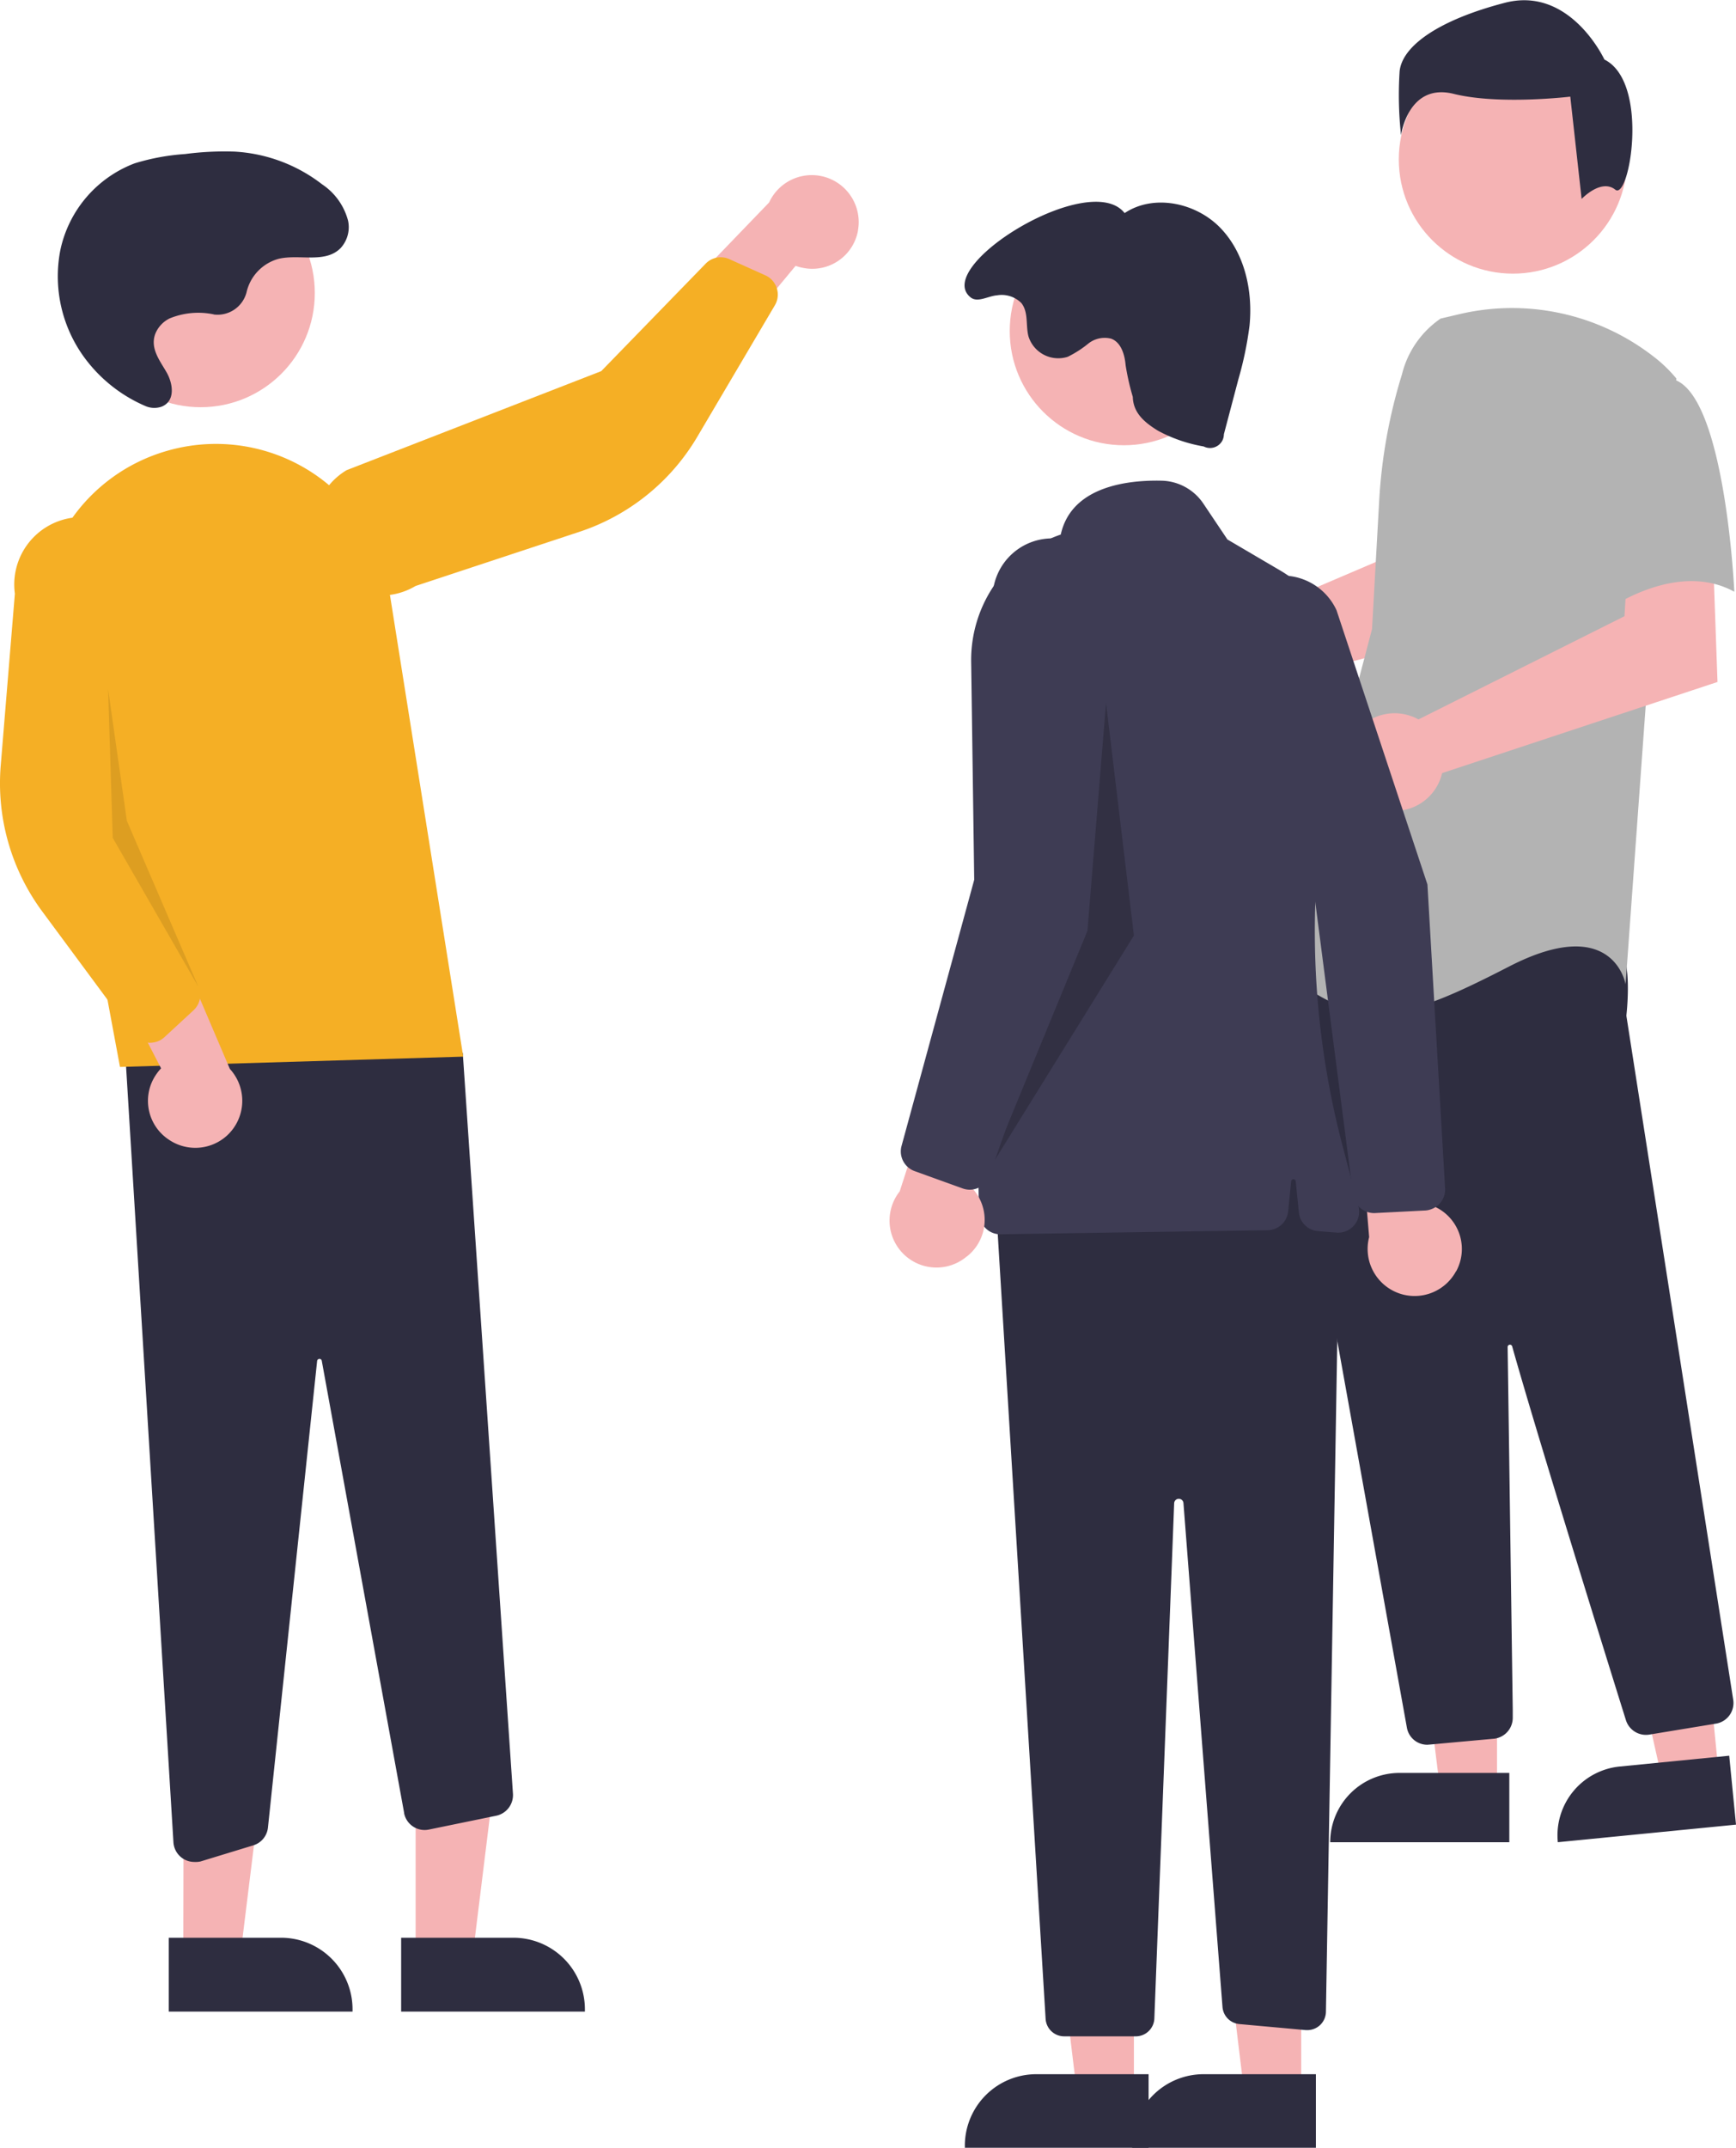 <svg xmlns="http://www.w3.org/2000/svg" viewBox="0 0 186.78 230.91"><defs><style>.cls-1{fill:#f5b3b4}.cls-2{fill:#2e2d40}.cls-3{fill:#b3b3b3}.cls-4{fill:#3e3c54}.cls-6{fill:#f5af25}</style></defs><g id="レイヤー_2" data-name="レイヤー 2"><g id="レイヤー_1-2" data-name="レイヤー 1"><g id="グループ_340" data-name="グループ 340"><g id="グループ_338" data-name="グループ 338"><path id="パス_288" data-name="パス 288" class="cls-1" d="M124.92 69.59a4.9 4.9 0 0 1 .71.39l22.42-9.57.8-5.91h9l-.56 13.5-29.6 7.82a5.33 5.33 0 0 1-.23.6 5.12 5.12 0 0 1-6.8 2.47 5.11 5.11 0 0 1 4.26-9.3Z"/><path id="パス_289" data-name="パス 289" class="cls-1" d="M161.07 192.37h-6.13L152 168.72h9.05Z"/><path id="パス_290" data-name="パス 290" class="cls-2" d="M150.57 190.61h11.82v7.45h-19.27a7.46 7.46 0 0 1 7.45-7.45Z"/><path id="パス_291" data-name="パス 291" class="cls-1" d="m184.91 190.63-6.1.6-5.22-23.23 9-.89Z"/><path id="パス_292" data-name="パス 292" class="cls-2" d="m174.29 189.92 11.76-1.16.73 7.41-19.17 1.89a7.43 7.43 0 0 1 6.67-8.14Z"/><circle id="楕円形_66" data-name="楕円形 66" class="cls-1" cx="162.78" cy="17.14" r="12.28"/><path id="パス_293" data-name="パス 293" class="cls-2" d="M153.58 187.58a2.22 2.22 0 0 1-2.21-1.84c-3.18-17.62-13.55-75.2-13.79-76.8a.45.45 0 0 1 0-.11v-4.3a.71.71 0 0 1 .14-.43l1.37-1.92a.73.73 0 0 1 .57-.32c7.81-.36 33.39-1.44 34.63.1 1.24 1.56.8 6.26.7 7.18v.1l11.49 73.5a2.25 2.25 0 0 1-1.85 2.57l-7.18 1.18a2.26 2.26 0 0 1-2.51-1.54c-2.22-7.09-9.66-31-12.24-40.19a.25.25 0 0 0-.31-.18.25.25 0 0 0-.18.25c.13 8.8.44 31.26.55 39v.83a2.26 2.26 0 0 1-2 2.27l-6.92.63Z"/><path id="e15ec395-f7cd-4347-89a2-a03d95a452a7" class="cls-3" d="M155 34.25a10.22 10.22 0 0 0-4.16 6 56.49 56.49 0 0 0-2.45 13.58l-.77 13.8-9.62 36.59c8.34 7.06 13.16 5.45 24.39-.32s12.51 1.92 12.51 1.92l2.25-31.13 3.21-34a14.94 14.94 0 0 0-2.43-2.34 24.82 24.82 0 0 0-21.22-4.5Z"/><path id="パス_294" data-name="パス 294" class="cls-1" d="M151.86 77a4.26 4.26 0 0 1 .75.35l22.17-11.1.37-6 9.15-.64.49 13.71-29.63 9.8a5.25 5.25 0 1 1-3.92-6.3 4.44 4.44 0 0 1 .62.19Z"/><path id="bf6aefed-5d84-44a4-8c4e-9d1f3daa58d8" class="cls-3" d="M180.18 40.83c5.46 1.93 6.42 22.79 6.42 22.79-6.42-3.53-14.12 2.24-14.12 2.24s-1.6-5.45-3.53-12.51a12.23 12.23 0 0 1 2.56-11.55s3.21-2.9 8.67-.97Z"/><path id="f516f9fe-dc87-4aac-a802-2e179304beb7" class="cls-2" d="M173.79 20.39c-1.53-1.22-3.62 1-3.62 1l-1.22-11s-7.65.92-12.55-.3-5.66 4.44-5.66 4.44a39.66 39.66 0 0 1-.15-6.89c.31-2.75 4.28-5.51 11.32-7.34s10.71 6.1 10.71 6.1c4.9 2.44 2.7 15.21 1.17 13.99Z"/></g><g id="グループ_339" data-name="グループ 339"><path id="パス_295" data-name="パス 295" class="cls-1" d="M122 225h-6.13L113 201.33h9Z"/><path id="パス_296" data-name="パス 296" class="cls-2" d="M123.58 230.91h-19.77v-.25a7.69 7.69 0 0 1 7.69-7.66h12.08Z"/><path id="パス_297" data-name="パス 297" class="cls-1" d="M140 225h-6.13L131 201.33h9Z"/><path id="パス_298" data-name="パス 298" class="cls-2" d="M141.58 230.91h-19.77v-.25a7.69 7.69 0 0 1 7.69-7.66h12.08Z"/><path id="パス_299" data-name="パス 299" class="cls-2" d="m144.13 129.42-1.47 86.84a2 2 0 0 1-2 2h-.15l-7.17-.65a2 2 0 0 1-1.81-1.84l-4.2-54.17a.5.5 0 0 0-.54-.46.5.5 0 0 0-.46.48L124.2 217a2 2 0 0 1-2 1.93h-7.7a2 2 0 0 1-2-1.88l-5.38-88.12 32-8Z"/><circle id="楕円形_67" data-name="楕円形 67" class="cls-1" cx="120.92" cy="35.59" r="12.28"/><path id="パス_300" data-name="パス 300" class="cls-4" d="M106 132a2.26 2.26 0 0 1-.68-1.58l-.83-59.22a14.26 14.26 0 0 1 9.64-13.73c1.15-5.22 7.28-5.87 10.85-5.79a5.56 5.56 0 0 1 4.49 2.46l2.59 3.86 5.64 3.31a14.26 14.26 0 0 1 6.73 15.4l-.87 4a90.81 90.81 0 0 0 .85 42.33l1.75 6.67a2.25 2.25 0 0 1-1.6 2.74 2.11 2.11 0 0 1-.75.07l-2-.16a2.24 2.24 0 0 1-2.06-2l-.34-3.35a.25.25 0 0 0-.27-.23.25.25 0 0 0-.22.23l-.33 3.25a2.24 2.24 0 0 1-2.2 2l-28.72.44a2.21 2.21 0 0 1-1.67-.7Z"/><path id="パス_301" data-name="パス 301" class="cls-2" d="M121.88 42.67c.05 1.73 1.25 2.74 2.73 3.65a16.08 16.08 0 0 0 4.9 1.68 1.5 1.5 0 0 0 2-.62 1.53 1.53 0 0 0 .17-.69l1.56-5.91a37.9 37.9 0 0 0 1.2-5.77c.37-3.76-.52-7.8-3.14-10.51s-7.16-3.68-10.3-1.59c-3.73-4.76-20.76 5.76-16.56 9.07.75.59 1.89-.16 2.84-.23a3 3 0 0 1 2.61.83c.79 1 .45 2.4.77 3.6a3.36 3.36 0 0 0 4.22 2.18 11.45 11.45 0 0 0 2.2-1.41 2.83 2.83 0 0 1 2.47-.54c1.08.4 1.46 1.72 1.56 2.87a26.35 26.35 0 0 0 .77 3.39Z"/><path id="パス_302" data-name="パス 302" d="m119 75.58-2 24.5-10.5 25.5 15.5-25Z" style="opacity:.2;fill:#040000;isolation:isolate"/><path id="パス_303" data-name="パス 303" class="cls-1" d="M104.05 135.07a5 5 0 0 0 .78-7.06 4.69 4.69 0 0 0-.62-.64l6.69-16.57-9.1 1.84-5 15.45a5.05 5.05 0 0 0 7.21 7Z"/><path id="パス_304" data-name="パス 304" class="cls-4" d="m103.57 127.77-5.16-1.86A2.25 2.25 0 0 1 97 123.2l8.5-31.11L106.8 64a6.41 6.41 0 0 1 6.7-6.11 6.41 6.41 0 0 1 6.11 6.7 1.09 1.09 0 0 1 0 .18l-2.32 30.79-10.83 30.84a2.26 2.26 0 0 1-2.29 1.5 2.38 2.38 0 0 1-.6-.13Z"/><path id="パス_305" data-name="パス 305" class="cls-1" d="M156.66 136.7a5 5 0 0 0-2-6.82 4.83 4.83 0 0 0-.81-.35l-.21-17.87-7.69 5.2 1.36 16.14a5.06 5.06 0 0 0 3.61 6.17 5.06 5.06 0 0 0 5.74-2.5Z"/><path id="パス_306" data-name="パス 306" class="cls-4" d="m153.39 130.14-5.46.28a2.28 2.28 0 0 1-2.35-2l-4.14-32L131.8 70a6.41 6.41 0 0 1 12-4.39l.06.18 9.72 29.3 1.9 32.65A2.25 2.25 0 0 1 154 130a2.12 2.12 0 0 1-.61.14Z"/></g><path id="パス_307" data-name="パス 307" class="cls-1" d="M44.72 210.33h6.13l2.92-23.65h-9.05Z"/><path id="パス_308" data-name="パス 308" class="cls-2" d="M43.16 208.33h12.07a7.69 7.69 0 0 1 7.7 7.69v.25H43.16Z"/><path id="パス_309" data-name="パス 309" class="cls-1" d="M19.72 210.33h6.13l2.92-23.65h-9Z"/><path id="パス_310" data-name="パス 310" class="cls-2" d="M18.16 208.33h12.07a7.69 7.69 0 0 1 7.7 7.69v.25H18.16Z"/><path id="パス_311" data-name="パス 311" class="cls-2" d="M20.9 200.18a2.25 2.25 0 0 1-2.24-2.12l-5.43-88.86 36.56 4 5.4 79.65a2.27 2.27 0 0 1-1.79 2.36l-7.26 1.49a2.25 2.25 0 0 1-2.66-1.75v-.05l-8.86-48.6a.24.24 0 0 0-.26-.2.25.25 0 0 0-.24.22l-5.29 50.16a2.24 2.24 0 0 1-1.59 1.92l-5.67 1.73a2.51 2.51 0 0 1-.67.05Z"/><circle id="楕円形_68" data-name="楕円形 68" class="cls-1" cx="21.59" cy="31.5" r="12.28"/><path id="パス_312" data-name="パス 312" class="cls-6" d="m12.91 114.71-8.3-44.59a18.88 18.88 0 0 1 13.3-21.63 18.92 18.92 0 0 1 23.48 12.85 18.8 18.8 0 0 1 .52 2.34l7.93 49.92Z"/><path id="パス_313" data-name="パス 313" class="cls-1" d="M18.2 122.55a5 5 0 0 1-1.42-7 5.2 5.2 0 0 1 .55-.69L9.13 99l9.23 1 6.37 14.92a5.07 5.07 0 0 1-.29 7.15 5.06 5.06 0 0 1-6.24.48Z"/><path id="パス_314" data-name="パス 314" class="cls-6" d="M15.92 112.1a2.3 2.3 0 0 1-1.6-.9L4.55 98A23.17 23.17 0 0 1 .08 82.28L1.6 63.83a7.25 7.25 0 0 1 6.2-8.17 7.26 7.26 0 0 1 8.2 6.2l-.89 29.36 6.27 14.86a2.28 2.28 0 0 1-.55 2.53l-3.14 2.9a2.2 2.2 0 0 1-1.21.57 1.88 1.88 0 0 1-.56.02Z"/><path id="パス_315" data-name="パス 315" class="cls-1" d="M92.31 24.81a5 5 0 0 1-5.86 4 5.09 5.09 0 0 1-.85-.23L74.18 42.34l-2.69-8.89 11.26-11.68a5.05 5.05 0 0 1 9.56 3Z"/><path id="パス_316" data-name="パス 316" class="cls-6" d="M83.58 31a2.24 2.24 0 0 1-.21 1.82L75 47a23.16 23.16 0 0 1-12.7 10.19L44.71 63a7.24 7.24 0 0 1-9.93-2.51 7.25 7.25 0 0 1 2.51-9.94l27.4-10.65 11.24-11.56a2.25 2.25 0 0 1 2.54-.48l3.89 1.75a2.18 2.18 0 0 1 1 .9 1.84 1.84 0 0 1 .22.49Z"/><path id="パス_317" data-name="パス 317" d="m11.63 74.08.5 16 9.21 16-7.69-17.83Z" style="opacity:.1;fill:#040000;isolation:isolate"/><path id="パス_318" data-name="パス 318" class="cls-2" d="M23 33.81a3.22 3.22 0 0 0 3.52-2.36A4.85 4.85 0 0 1 30 27.82c2.25-.52 5 .54 6.66-1.16a3.33 3.33 0 0 0 .79-2.93 6.76 6.76 0 0 0-2.79-3.91 16.93 16.93 0 0 0-9.43-3.52 32.53 32.53 0 0 0-5.31.26 23.93 23.93 0 0 0-5.43 1 12.81 12.81 0 0 0-8 9.34A14.76 14.76 0 0 0 9.51 39a15.93 15.93 0 0 0 6.08 4.63 2.39 2.39 0 0 0 1.8.09c1.48-.59 1.24-2.42.56-3.64s-1.83-2.58-1.25-4.17a3.16 3.16 0 0 1 1.56-1.68A8.12 8.12 0 0 1 23 33.8Z"/></g></g></g></svg>